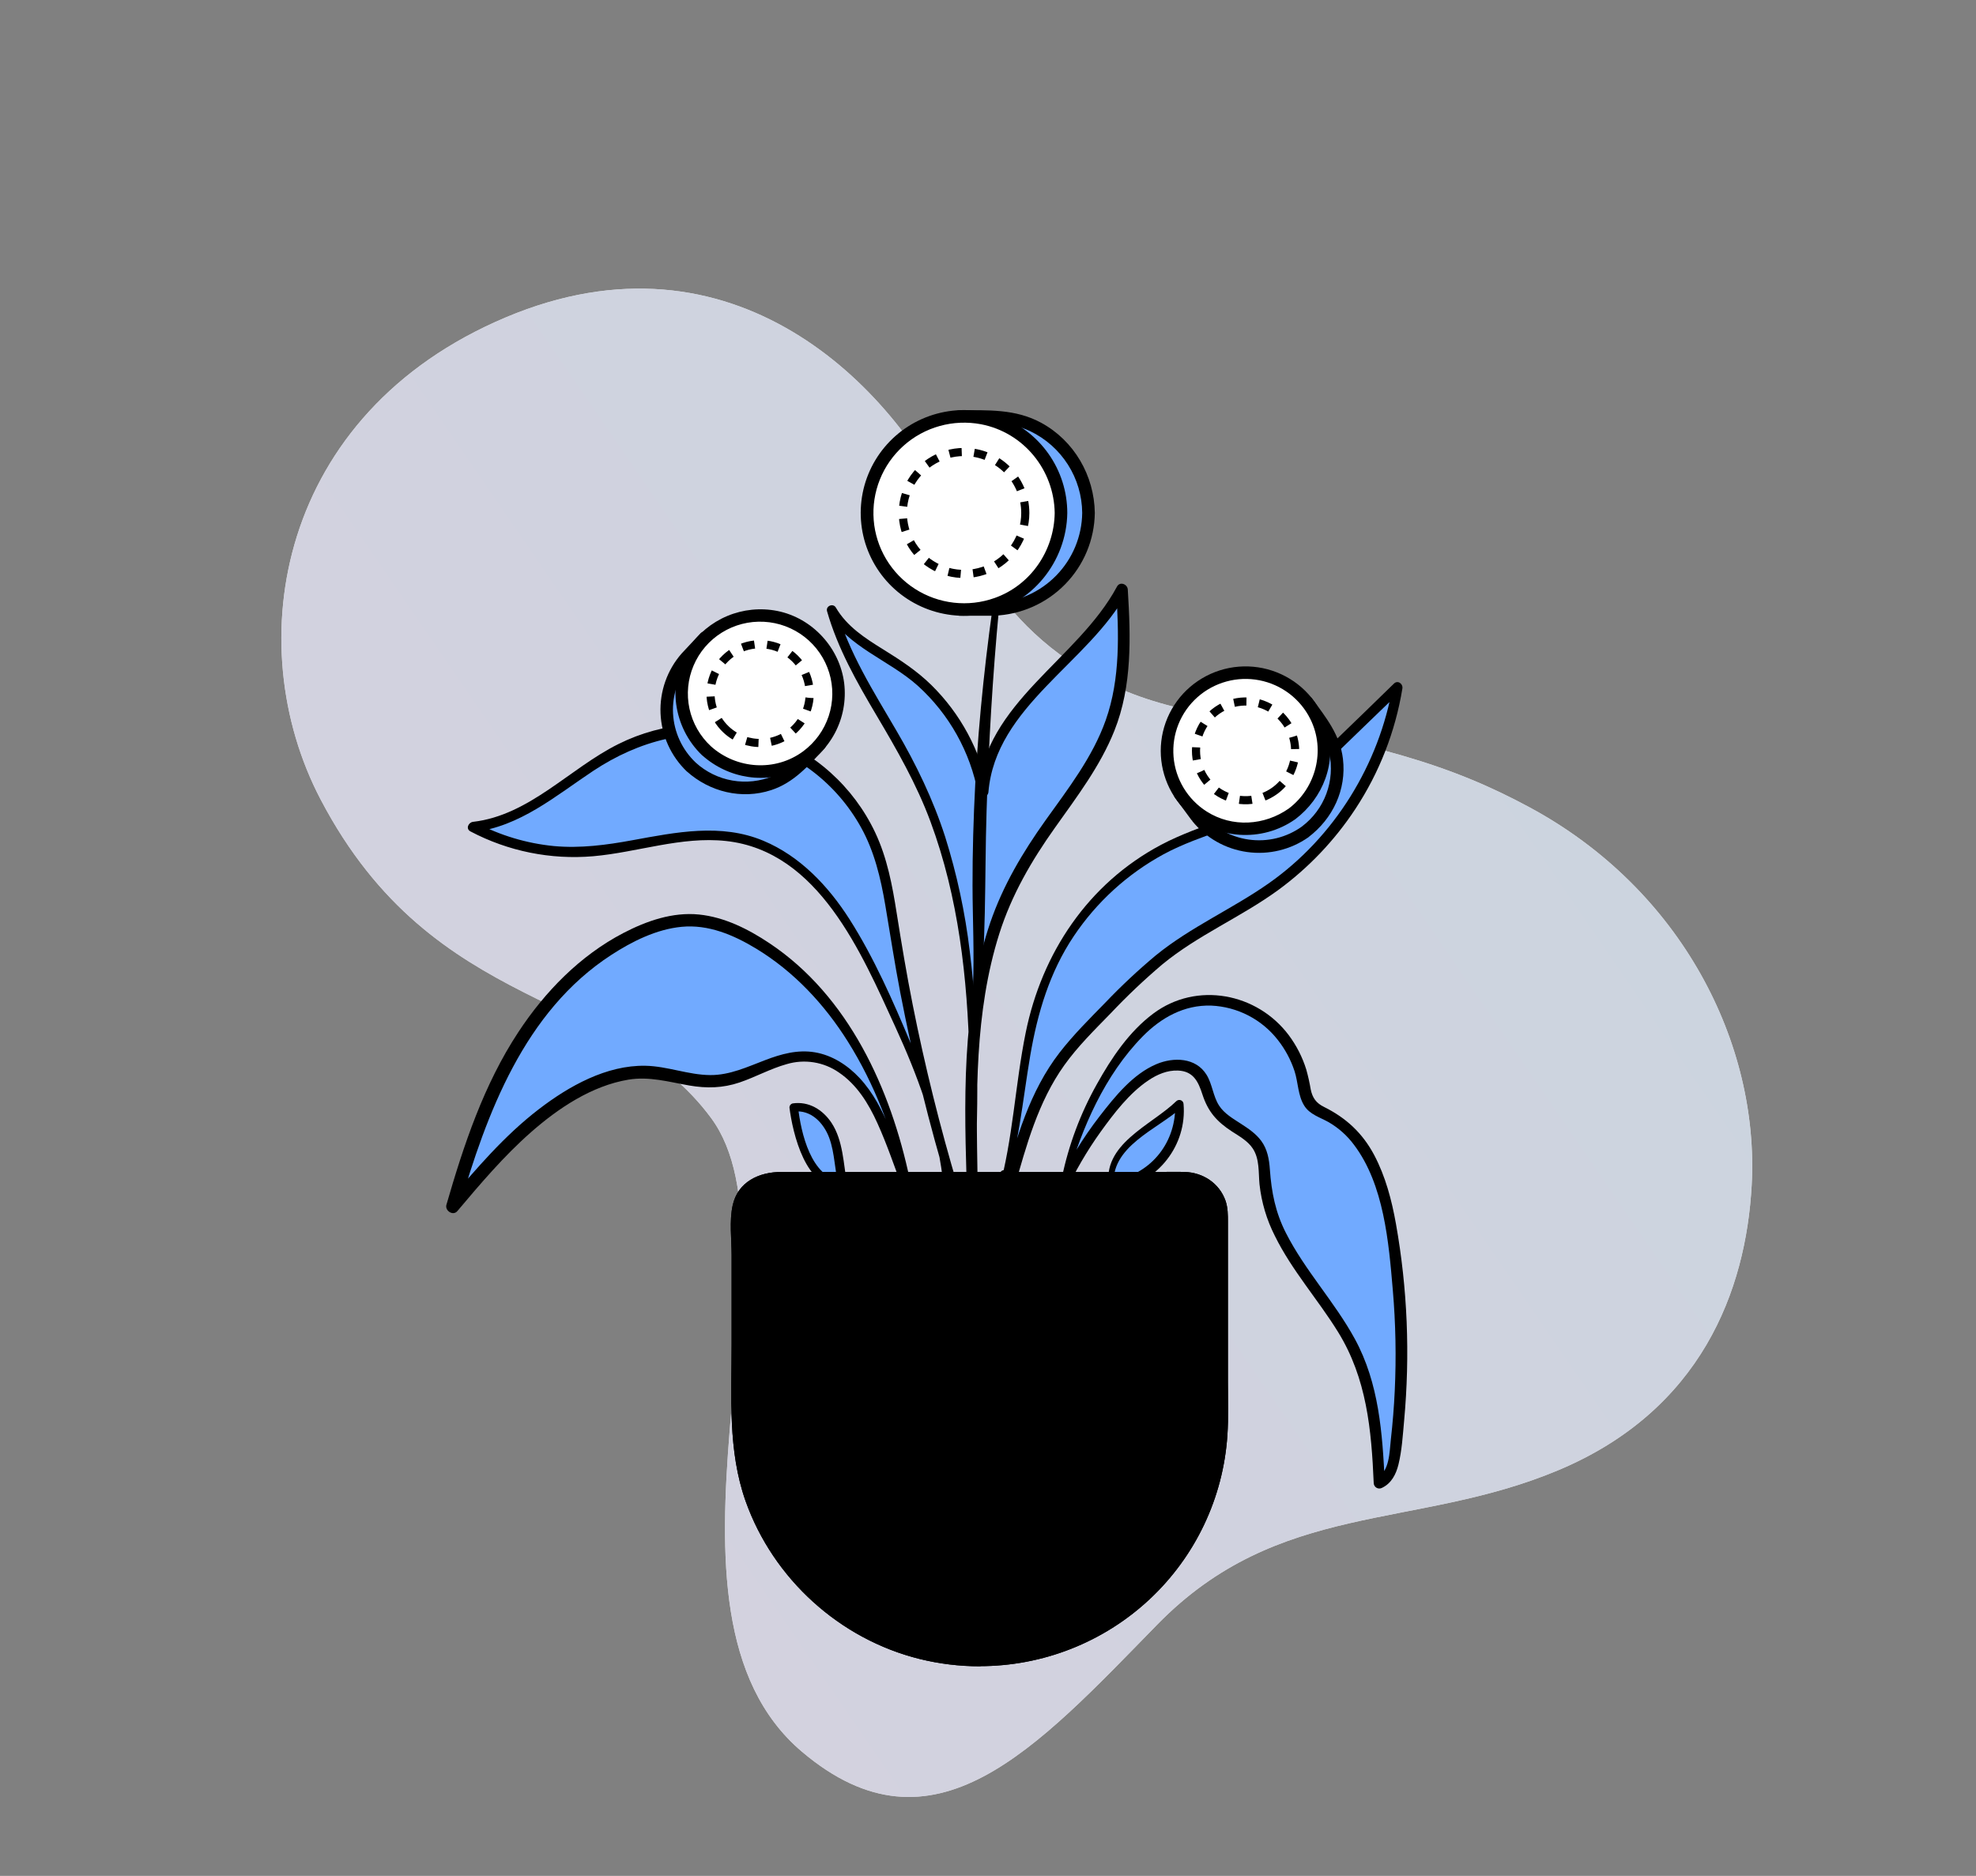 <svg viewBox="0 0 218 207" fill="none" xmlns="http://www.w3.org/2000/svg">
    <rect x="0" y="0" width="218" height="207" fill="#808080" stroke="none"/>
    <g opacity="0.75">
        <path
            d="M168.781 89.106C185.526 98.151 194.106 115.166 193.254 130.78C192.621 142.387 187.712 155.625 171.879 162.251C156.046 168.876 141.103 165.528 127.683 179.258C114.266 192.988 102.999 205.581 88.486 193.308C70.079 177.742 88.937 137.629 78.474 123.399C68.011 109.169 47.955 112.198 35.385 88.244C26.318 70.962 30.673 45.62 55.792 35.025C80.91 24.429 98.565 42.574 105.09 56.695C108.307 63.658 114.605 75.52 132.652 78.648C151.955 81.996 160.105 84.421 168.781 89.106Z"
            fill="white" />
        <path
            d="M168.781 89.106C185.526 98.151 194.106 115.166 193.254 130.78C192.621 142.387 187.712 155.625 171.879 162.251C156.046 168.876 141.103 165.528 127.683 179.258C114.266 192.988 102.999 205.581 88.486 193.308C70.079 177.742 88.937 137.629 78.474 123.399C68.011 109.169 47.955 112.198 35.385 88.244C26.318 70.962 30.673 45.62 55.792 35.025C80.91 24.429 98.565 42.574 105.09 56.695C108.307 63.658 114.605 75.52 132.652 78.648C151.955 81.996 160.105 84.421 168.781 89.106Z"
            fill="url(#paint0_linear_400_4183)" />
    </g>
    <path
        d="M100.063 130.243C97.717 119.625 92.39 108.96 82.885 103.617C80.874 102.489 78.66 101.608 76.353 101.553C74.284 101.501 72.251 102.116 70.367 102.966C64.637 105.557 60.109 110.329 56.897 115.717C53.685 121.105 51.679 127.114 49.944 133.138C54.347 127.917 58.964 122.531 65.199 119.722C67.134 118.843 69.251 118.233 71.384 118.312C73.992 118.409 76.527 119.524 79.124 119.304C82.581 119.013 85.626 116.398 89.091 116.576C91.545 116.702 93.74 118.261 95.219 120.216C96.698 122.171 97.571 124.499 98.425 126.793L100.037 131.125"
        fill="#71AAFF" />
    <path
        d="M100.167 130.215C98.017 120.351 93.354 110.213 84.662 104.45C82.402 102.951 79.854 101.651 77.119 101.373C74.284 101.084 71.495 102.071 69.018 103.362C64.305 105.821 60.489 109.74 57.597 114.143C53.818 119.904 51.61 126.506 49.715 133.074C49.651 133.288 49.958 133.502 50.115 133.307C52.669 130.279 55.245 127.245 58.227 124.621C61.31 121.908 65.075 119.387 69.205 118.696C71.594 118.293 73.828 118.931 76.163 119.338C77.932 119.684 79.761 119.577 81.477 119.025C83.245 118.445 84.894 117.537 86.695 117.055C87.71 116.766 88.776 116.705 89.817 116.876C90.859 117.048 91.849 117.447 92.715 118.047C96.912 120.901 98.226 126.688 99.894 131.166C99.961 131.341 100.247 131.266 100.18 131.087C98.705 127.116 97.557 122.375 94.59 119.201C93.322 117.852 91.666 116.777 89.811 116.477C87.955 116.177 86.214 116.721 84.532 117.381C82.531 118.165 80.557 119.12 78.356 119.107C75.93 119.09 73.626 118.126 71.203 118.081C66.999 118.004 62.931 120.315 59.704 122.792C55.933 125.698 52.824 129.348 49.782 132.965L50.182 133.198C53.241 122.613 57.492 111.256 67.199 104.971C69.584 103.424 72.331 102.077 75.199 101.816C78.224 101.54 81.093 102.754 83.623 104.296C87.85 106.866 91.253 110.577 93.842 114.757C96.787 119.516 98.725 124.823 99.965 130.266C99.995 130.401 100.2 130.343 100.18 130.211L100.167 130.215Z"
        fill="#71AAFF" />
    <path
        d="M117.443 130.023C118.563 125.31 120.56 120.847 123.33 116.866C125.113 114.309 127.346 111.872 130.298 110.852C133.188 109.854 136.533 110.392 139.053 112.101C141.573 113.81 143.297 116.611 143.841 119.596C143.99 120.416 144.08 121.309 144.626 121.93C145.077 122.449 145.755 122.691 146.372 123.001C150.827 125.158 152.562 130.526 153.404 135.388C154.839 143.685 154.993 152.152 153.86 160.495C153.69 161.739 153.333 163.189 152.164 163.656C151.949 159.032 151.734 154.295 149.911 150.036C146.995 143.196 140.16 137.932 139.558 130.522C139.453 129.214 139.539 127.824 138.913 126.667C137.838 124.725 135.138 124.192 133.968 122.309C133.16 121.012 133.175 119.213 132.012 118.217C131.383 117.727 130.597 117.482 129.8 117.527C127.462 117.577 125.5 119.241 123.928 120.967C121.109 124.031 118.788 127.515 117.048 131.293"
        fill="#71AAFF" />
    <path
        d="M117.546 130.043C119.003 124.332 121.631 118.4 125.789 114.11C127.885 111.95 130.542 110.47 133.63 110.553C135.113 110.612 136.566 110.991 137.887 111.664C139.209 112.337 140.368 113.288 141.284 114.451C142.144 115.535 142.804 116.762 143.232 118.077C143.619 119.254 143.565 120.745 144.255 121.796C144.84 122.685 145.915 122.957 146.796 123.46C147.951 124.134 148.955 125.037 149.744 126.114C153.085 130.583 153.627 136.993 154.087 142.346C154.409 146.049 154.48 149.77 154.302 153.482C154.216 155.271 154.073 157.056 153.872 158.836C153.698 160.367 153.698 162.691 152.075 163.462L152.382 163.638C152.135 158.241 151.778 152.776 149.131 147.936C146.895 143.843 143.632 140.398 141.516 136.235C140.333 133.907 139.882 131.641 139.697 129.06C139.536 126.79 138.564 125.561 136.704 124.349C135.769 123.741 134.756 123.158 134.146 122.193C133.484 121.143 133.415 119.837 132.761 118.783C131.701 117.07 129.48 117.07 127.79 117.749C125.21 118.8 123.258 121.28 121.603 123.418C119.744 125.824 118.162 128.429 116.883 131.185C116.782 131.399 117.098 131.594 117.21 131.375C118.295 129.034 119.6 126.8 121.106 124.702C122.611 122.608 124.361 120.325 126.535 118.865C127.547 118.184 128.723 117.68 129.975 117.717C131.858 117.768 132.555 119.049 133.071 120.636C133.658 122.441 134.554 123.45 136.143 124.478C137.029 125.052 138.018 125.615 138.601 126.523C139.392 127.752 139.246 129.266 139.387 130.658C139.595 132.577 140.151 134.443 141.028 136.164C142.901 139.972 145.773 143.169 147.992 146.767C151.187 151.949 151.718 157.688 151.98 163.635C151.983 163.67 151.995 163.703 152.013 163.732C152.032 163.761 152.058 163.785 152.088 163.802C152.118 163.819 152.152 163.829 152.187 163.83C152.222 163.831 152.256 163.824 152.287 163.809C153.233 163.355 153.666 162.462 153.906 161.481C154.276 159.961 154.367 158.333 154.506 156.77C154.837 153.132 154.924 149.477 154.769 145.829C154.612 142.258 154.219 138.702 153.59 135.183C153.13 132.6 152.462 130.003 151.225 127.671C149.989 125.338 148.235 123.711 145.85 122.531C144.01 121.617 144.223 119.833 143.7 118.134C143.288 116.815 142.654 115.574 141.826 114.466C138.429 109.969 132.043 108.778 127.438 112.175C124.808 114.102 122.893 116.974 121.308 119.781C119.501 122.982 118.166 126.425 117.346 130.005C117.316 130.135 117.516 130.191 117.548 130.061L117.546 130.043Z"
        fill="#71AAFF" />
    <path
        d="M122.621 130.967C122.234 128.926 123.546 126.926 125.132 125.579C126.719 124.231 128.626 123.281 130.11 121.822C130.281 123.911 129.661 125.988 128.372 127.644C127.083 129.3 125.217 130.415 123.144 130.77"
        fill="#71AAFF" />
    <path
        d="M122.709 130.944C122.09 126.387 127.519 124.477 130.219 121.93L129.957 121.823C130.089 123.868 129.464 125.89 128.199 127.506C126.935 129.123 125.119 130.221 123.096 130.593C122.864 130.636 122.963 130.991 123.195 130.946C125.292 130.555 127.172 129.409 128.476 127.727C129.779 126.045 130.416 123.943 130.264 121.823C130.264 121.793 130.255 121.764 130.238 121.739C130.221 121.714 130.197 121.694 130.169 121.683C130.141 121.671 130.111 121.668 130.081 121.674C130.051 121.679 130.024 121.693 130.002 121.714C127.276 124.327 121.8 126.321 122.537 130.991C122.555 131.103 122.724 131.053 122.709 130.944Z"
        fill="#71AAFF" />
    <path
        d="M92.902 130.616C91.182 130.738 89.845 129.116 89.099 127.555C88.294 125.868 87.78 124.058 87.579 122.201C89.456 121.84 91.2 123.459 91.879 125.234C92.558 127.009 92.55 128.975 93.005 130.823"
        fill="#71AAFF" />
    <path
        d="M92.903 130.522C91.097 130.473 89.955 128.974 89.229 127.475C88.802 126.588 88.461 125.662 88.212 124.71C88.027 124.021 87.407 122.402 88.427 122.32C90.127 122.185 91.499 124.485 91.907 125.798C92.417 127.441 92.447 129.182 92.858 130.848C92.907 131.043 93.202 130.959 93.159 130.764C92.514 127.723 92.275 121.365 87.534 122.033C87.501 122.042 87.472 122.062 87.452 122.089C87.431 122.116 87.42 122.149 87.42 122.183C87.756 124.967 89.08 130.886 92.899 130.702C92.921 130.699 92.941 130.687 92.956 130.67C92.971 130.653 92.979 130.631 92.979 130.609C92.979 130.586 92.971 130.565 92.956 130.548C92.941 130.53 92.921 130.519 92.899 130.516L92.903 130.522Z"
        fill="#71AAFF" />
    <path
        d="M104.276 129.881C103.452 122.475 100.363 115.532 97.125 108.81C95.45 105.339 93.706 101.859 91.257 98.878C88.809 95.897 85.571 93.421 81.797 92.549C76.115 91.235 70.293 93.689 64.466 93.993C60.199 94.206 55.953 93.26 52.183 91.256C58.478 90.614 63.084 85.191 68.79 82.459C71.341 81.238 74.12 80.56 76.949 80.469C79.778 80.377 82.595 80.874 85.221 81.928C87.846 82.982 90.222 84.569 92.198 86.588C94.173 88.608 95.704 91.015 96.693 93.657C97.746 96.473 98.159 99.48 98.628 102.45C100.154 112.135 102.341 121.705 105.172 131.095"
        fill="#71AAFF" />
    <path
        d="M104.374 129.879C103.795 124.789 102.204 119.915 100.213 115.212C98.252 110.584 96.152 105.839 93.432 101.598C91.142 98.033 88.09 94.778 84.11 93.112C79.496 91.184 74.583 92.214 69.855 93.082C66.957 93.613 64.05 94.007 61.105 93.724C58.021 93.427 55.026 92.529 52.29 91.084L52.195 91.435C57.261 90.848 61.165 87.441 65.257 84.73C70.369 81.346 76.286 79.774 82.368 81.218C87.842 82.517 92.587 86.205 95.303 91.101C96.808 93.795 97.504 96.765 98.014 99.778C98.558 102.99 99.044 106.22 99.656 109.428C101.067 116.751 102.853 123.997 105.008 131.139C105.022 131.18 105.052 131.214 105.09 131.234C105.129 131.254 105.173 131.259 105.216 131.248C105.258 131.236 105.294 131.209 105.317 131.172C105.34 131.135 105.347 131.091 105.339 131.049C103.357 124.436 101.688 117.74 100.334 110.961C99.667 107.603 99.104 104.228 98.571 100.847C98.098 97.849 97.541 94.833 96.234 92.067C95.071 89.589 93.422 87.369 91.383 85.537C89.345 83.705 86.958 82.298 84.365 81.4C81.772 80.501 79.024 80.13 76.284 80.307C73.544 80.484 70.868 81.205 68.413 82.43C62.947 85.143 58.523 90.325 52.191 91.06C52.021 91.081 51.911 91.317 52.094 91.411C56.191 93.569 60.826 94.504 65.444 94.103C70.328 93.675 75.151 91.897 80.098 92.437C90.491 93.57 95.26 104.881 99.018 113.148C101.439 118.484 103.49 124.029 104.189 129.873C104.202 129.995 104.404 129.997 104.382 129.873L104.374 129.879Z"
        fill="#71AAFF" />
    <path
        d="M110.444 131.456C112.822 124.015 112.422 115.86 115.189 108.542C117.883 101.533 123.259 95.876 130.136 92.81C133.299 91.423 136.724 90.611 139.71 88.879C142.17 87.452 144.238 85.452 146.281 83.478L154.193 75.817C153.441 80.295 151.8 84.578 149.367 88.417C146.933 92.255 143.755 95.572 140.02 98.173C136.795 100.391 133.2 102.043 129.996 104.295C126.679 106.628 123.841 109.564 121.024 112.48C119.569 113.99 118.107 115.504 116.888 117.209C113.998 121.258 112.627 126.163 111.322 130.957L110.87 129.617"
        fill="#71AAFF" />
    <path
        d="M110.533 131.48C112.122 126.58 112.515 121.43 113.369 116.378C114.162 111.667 115.504 107.129 118.181 103.124C120.719 99.32 124.144 96.183 128.163 93.982C132.42 91.665 137.363 90.877 141.351 88.035C143.525 86.487 145.408 84.579 147.32 82.73C149.652 80.473 151.986 78.215 154.322 75.957L154.01 75.777C152.525 84.557 147.509 92.667 140.188 97.815C136.178 100.636 131.64 102.587 127.821 105.7C125.863 107.337 124 109.084 122.242 110.932C120.507 112.71 118.722 114.47 117.207 116.44C113.958 120.655 112.477 125.863 111.124 130.915H111.516L111.047 129.576C110.969 129.362 110.617 129.448 110.692 129.675L111.122 131.02C111.139 131.057 111.167 131.089 111.201 131.111C111.236 131.133 111.277 131.145 111.318 131.145C111.359 131.145 111.399 131.133 111.434 131.111C111.469 131.089 111.496 131.057 111.513 131.02C112.821 126.272 114.16 121.383 117.067 117.325C118.572 115.209 120.453 113.367 122.261 111.508C124.059 109.606 125.961 107.806 127.961 106.116C131.915 102.859 136.673 100.876 140.796 97.877C148.027 92.586 152.896 84.691 154.367 75.875C154.377 75.836 154.374 75.794 154.359 75.757C154.343 75.719 154.315 75.688 154.28 75.668C154.245 75.647 154.203 75.639 154.163 75.644C154.122 75.649 154.085 75.667 154.055 75.695C151.98 77.711 149.902 79.725 147.82 81.737C145.978 83.523 144.165 85.377 142.164 86.975C138.032 90.258 132.85 91.102 128.275 93.526C124.569 95.502 121.344 98.265 118.828 101.619C116.054 105.306 114.399 109.542 113.479 114.04C112.294 119.822 112.066 125.767 110.355 131.442C110.352 131.463 110.357 131.484 110.37 131.502C110.382 131.52 110.4 131.533 110.42 131.538C110.441 131.544 110.463 131.542 110.483 131.533C110.502 131.524 110.518 131.508 110.527 131.489L110.533 131.48Z"
        fill="#71AAFF" />
    <path
        d="M107.236 131.923C107.677 116.05 107.963 99.434 100.847 85.225C97.837 79.229 93.556 73.772 91.761 67.305C93.423 70.303 96.865 71.757 99.681 73.73C104.282 76.98 107.433 81.885 108.47 87.407C108.771 82.827 111.717 78.859 114.892 75.526C118.068 72.194 121.65 69.117 123.787 65.048C124.077 69.776 124.26 74.633 122.794 79.141C120.738 85.469 115.699 90.346 112.474 96.162C106.854 106.259 106.978 118.434 107.247 129.966"
        fill="#71AAFF" />
    <path
        d="M107.337 131.923C107.614 122.939 107.835 113.904 106.692 104.97C106.174 100.709 105.259 96.505 103.959 92.414C102.63 88.326 100.775 84.503 98.608 80.794C96.064 76.44 93.325 72.147 91.942 67.26L91.62 67.394C93.82 71.181 98.38 72.59 101.525 75.41C105.041 78.582 107.419 82.813 108.298 87.456C108.341 87.683 108.661 87.61 108.678 87.405C109.461 77.768 119.742 73.022 123.984 65.152L123.586 65.045C123.876 69.9 124.074 74.918 122.427 79.578C120.97 83.702 118.259 87.216 115.743 90.743C113.228 94.271 111.069 97.856 109.671 101.937C108.263 106.064 107.556 110.394 107.212 114.729C106.808 119.798 106.904 124.886 107.033 129.963C107.048 130.005 107.075 130.042 107.112 130.068C107.148 130.094 107.192 130.108 107.237 130.108C107.281 130.108 107.325 130.094 107.361 130.068C107.398 130.042 107.425 130.005 107.44 129.963C107.248 120.937 107.063 111.628 109.815 102.918C111.181 98.597 113.389 94.78 116.003 91.11C118.409 87.728 120.974 84.387 122.522 80.507C124.485 75.582 124.309 70.228 123.993 65.045C123.991 65 123.974 64.956 123.946 64.92C123.917 64.885 123.878 64.859 123.834 64.847C123.79 64.835 123.743 64.838 123.701 64.854C123.658 64.87 123.622 64.9 123.597 64.938C119.318 72.896 109.044 77.637 108.27 87.405L108.65 87.356C107.81 82.986 105.662 78.972 102.49 75.841C100.932 74.307 99.145 73.134 97.294 71.986C95.223 70.701 93.155 69.362 91.906 67.215C91.883 67.179 91.849 67.153 91.809 67.14C91.769 67.128 91.725 67.129 91.686 67.146C91.648 67.162 91.616 67.191 91.597 67.228C91.577 67.266 91.572 67.309 91.581 67.349C92.747 71.418 94.841 75.115 96.989 78.747C99.25 82.569 101.428 86.39 102.968 90.57C106.057 98.948 107.02 107.927 107.238 116.799C107.36 121.838 107.253 126.882 107.128 131.921C107.128 131.947 107.139 131.973 107.158 131.992C107.177 132.011 107.202 132.021 107.229 132.021C107.256 132.021 107.282 132.011 107.3 131.992C107.319 131.973 107.33 131.947 107.33 131.921L107.337 131.923Z"
        fill="#71AAFF" />
    <path
        d="M100.374 130.154C98.278 120.192 93.642 109.913 84.879 104.075C82.555 102.524 79.934 101.203 77.12 100.916C74.202 100.621 71.332 101.625 68.78 102.953C63.994 105.446 60.117 109.431 57.181 113.898C53.375 119.68 51.161 126.338 49.251 132.945C49.064 133.6 49.98 134.206 50.455 133.643C53.007 130.615 55.581 127.576 58.563 124.953C61.586 122.293 65.278 119.813 69.328 119.138C71.629 118.755 73.791 119.389 76.04 119.781C77.952 120.113 79.747 120.074 81.594 119.447C83.359 118.849 84.999 117.924 86.799 117.423C87.764 117.136 88.782 117.069 89.777 117.228C90.772 117.387 91.717 117.768 92.544 118.342C94.548 119.695 95.827 121.79 96.803 123.95C97.878 126.321 98.704 128.807 99.615 131.232C99.811 131.761 100.669 131.534 100.475 130.998C98.97 126.968 97.835 122.179 94.829 118.952C93.526 117.554 91.819 116.444 89.906 116.121C87.992 115.798 86.18 116.309 84.425 116.978C82.456 117.727 80.51 118.648 78.356 118.633C75.933 118.616 73.626 117.65 71.203 117.605C66.903 117.524 62.768 119.852 59.466 122.383C55.656 125.306 52.524 128.974 49.443 132.624L50.647 133.322C53.672 122.871 57.858 111.592 67.44 105.375C69.749 103.876 72.42 102.539 75.2 102.272C78.147 101.987 80.936 103.173 83.404 104.668C87.579 107.197 90.959 110.823 93.537 114.932C96.498 119.644 98.482 124.921 99.757 130.321C99.854 130.724 100.462 130.553 100.378 130.15L100.374 130.154Z"
        fill="black" />
    <path
        d="M117.75 130.107C119.337 124.473 121.889 118.624 126.051 114.38C128.087 112.302 130.646 110.868 133.63 110.966C135.058 111.03 136.455 111.403 137.725 112.059C138.994 112.715 140.105 113.637 140.981 114.763C141.788 115.79 142.409 116.95 142.817 118.19C143.221 119.423 143.185 120.894 143.892 122.012C144.5 122.987 145.64 123.297 146.586 123.832C147.679 124.467 148.63 125.317 149.381 126.332C152.687 130.717 153.21 137.08 153.659 142.346C153.978 146.049 154.049 149.769 153.874 153.482C153.79 155.271 153.646 157.055 153.444 158.836C153.29 160.211 153.317 162.406 151.858 163.119L152.776 163.646C152.518 158.178 152.144 152.645 149.467 147.74C147.233 143.648 143.971 140.2 141.858 136.035C140.712 133.778 140.278 131.57 140.099 129.068C140.02 127.938 139.831 126.824 139.145 125.893C138.556 125.092 137.726 124.535 136.902 124.002C136.027 123.432 135.07 122.892 134.49 121.993C133.821 120.954 133.757 119.637 133.103 118.586C131.923 116.684 129.465 116.628 127.582 117.425C124.974 118.53 123.011 120.993 121.323 123.162C119.443 125.593 117.843 128.228 116.555 131.015C116.249 131.67 117.223 132.242 117.531 131.585C118.613 129.242 119.915 127.005 121.418 124.905C122.888 122.867 124.591 120.622 126.713 119.205C127.672 118.562 128.782 118.085 129.956 118.134C131.65 118.198 132.196 119.346 132.654 120.764C133.273 122.674 134.236 123.762 135.913 124.856C136.734 125.387 137.676 125.91 138.222 126.751C138.973 127.91 138.829 129.364 138.953 130.677C139.168 132.668 139.744 134.604 140.654 136.39C142.529 140.196 145.403 143.391 147.622 146.987C150.785 152.111 151.303 157.774 151.554 163.654C151.557 163.76 151.587 163.863 151.642 163.954C151.696 164.045 151.773 164.121 151.865 164.174C151.958 164.226 152.062 164.255 152.168 164.255C152.275 164.256 152.379 164.23 152.472 164.179C153.511 163.682 154.018 162.68 154.283 161.609C154.665 160.054 154.76 158.397 154.906 156.797C155.241 153.16 155.335 149.505 155.186 145.856C155.037 142.237 154.644 138.631 154.01 135.065C153.545 132.444 152.855 129.814 151.602 127.447C150.312 125.025 148.514 123.361 146.074 122.149C145.201 121.721 144.795 121.141 144.606 120.222C144.48 119.48 144.316 118.745 144.113 118.02C143.692 116.665 143.043 115.39 142.196 114.249C138.7 109.566 132.009 108.279 127.24 111.842C124.566 113.836 122.624 116.74 121.022 119.616C119.208 122.843 117.903 126.328 117.152 129.951C117.135 130.029 117.149 130.112 117.191 130.181C117.233 130.249 117.299 130.3 117.377 130.321C117.455 130.342 117.538 130.333 117.61 130.295C117.681 130.258 117.735 130.194 117.761 130.118L117.75 130.107Z"
        fill="black" />
    <path
        d="M122.89 130.967C122.38 126.497 127.744 124.63 130.438 122.148L129.649 121.822C129.798 125.953 127.102 129.47 122.999 130.236C122.301 130.367 122.595 131.438 123.294 131.307C127.762 130.429 130.963 126.382 130.574 121.829C130.571 121.739 130.542 121.652 130.491 121.578C130.44 121.504 130.368 121.447 130.285 121.412C130.201 121.378 130.11 121.368 130.021 121.385C129.933 121.401 129.851 121.442 129.785 121.503C127.005 124.208 121.499 126.232 122.359 131.037C122.412 131.326 122.918 131.264 122.883 130.967H122.89Z"
        fill="black" />
    <path
        d="M92.906 130.339C89.466 130.002 88.356 124.944 88.049 122.201L87.582 122.666C89.453 122.417 90.871 123.914 91.478 125.544C92.123 127.281 92.065 129.184 92.553 130.947C92.718 131.534 93.561 131.281 93.456 130.698C93.054 128.461 93.026 125.854 91.736 123.903C90.766 122.445 89.227 121.494 87.436 121.762C87.338 121.789 87.251 121.847 87.189 121.928C87.127 122.009 87.094 122.108 87.094 122.209C87.444 124.993 88.898 131.397 92.884 130.913C92.954 130.907 93.018 130.875 93.066 130.823C93.113 130.772 93.139 130.705 93.139 130.635C93.139 130.566 93.113 130.499 93.066 130.447C93.018 130.396 92.954 130.364 92.884 130.358L92.906 130.339Z"
        fill="black" />
    <path
        d="M104.567 129.879C104.015 124.767 102.46 119.867 100.482 115.141C98.53 110.483 96.44 105.703 93.721 101.435C91.399 97.795 88.275 94.469 84.211 92.773C79.531 90.82 74.56 91.841 69.763 92.719C66.895 93.246 64.029 93.629 61.111 93.362C58.093 93.066 55.162 92.185 52.484 90.768L52.198 91.82C57.358 91.225 61.286 87.824 65.45 85.063C70.483 81.729 76.288 80.161 82.283 81.585C84.958 82.245 87.468 83.448 89.655 85.119C91.841 86.79 93.657 88.894 94.989 91.297C96.468 93.959 97.163 96.902 97.668 99.88C98.214 103.093 98.702 106.322 99.321 109.528C100.734 116.849 102.523 124.092 104.681 131.23C104.873 131.873 105.87 131.594 105.679 130.956C103.701 124.34 102.038 117.643 100.691 110.864C100.022 107.504 99.461 104.131 98.924 100.748C98.448 97.711 97.879 94.674 96.559 91.876C95.37 89.356 93.686 87.098 91.608 85.237C89.529 83.375 87.097 81.947 84.455 81.037C81.813 80.127 79.015 79.753 76.226 79.937C73.437 80.122 70.713 80.86 68.215 82.11C62.84 84.783 58.422 89.967 52.187 90.689C51.677 90.749 51.35 91.456 51.899 91.743C56.055 93.936 60.758 94.887 65.444 94.484C70.324 94.056 75.157 92.267 80.098 92.803C90.324 93.914 95.054 105.202 98.767 113.295C101.188 118.58 103.262 124.084 103.985 129.879C104.03 130.241 104.608 130.252 104.567 129.879Z"
        fill="black" />
    <path
        d="M110.701 131.528C112.387 126.665 112.804 121.506 113.664 116.46C114.464 111.781 115.799 107.273 118.469 103.294C120.983 99.543 124.369 96.451 128.34 94.283C132.599 91.968 137.54 91.184 141.532 88.344C143.732 86.779 145.643 84.856 147.576 82.99C149.913 80.733 152.242 78.47 154.585 76.221L153.652 75.681C152.158 84.346 147.217 92.385 139.982 97.467C135.94 100.307 131.382 102.277 127.529 105.41C125.568 107.047 123.702 108.794 121.939 110.642C120.204 112.419 118.426 114.18 116.902 116.146C113.604 120.405 112.075 125.684 110.729 130.811H111.899L111.398 129.483C111.151 128.83 110.125 129.083 110.323 129.774L110.723 131.13C110.761 131.255 110.838 131.365 110.943 131.443C111.049 131.521 111.176 131.563 111.308 131.563C111.439 131.563 111.567 131.521 111.672 131.443C111.777 131.365 111.855 131.255 111.892 131.13C113.223 126.419 114.528 121.587 117.42 117.54C118.908 115.454 120.766 113.64 122.546 111.805C124.343 109.903 126.245 108.102 128.243 106.41C132.167 103.177 136.899 101.211 140.993 98.232C144.346 95.781 147.233 92.752 149.515 89.289C152.169 85.265 153.941 80.729 154.716 75.977C154.8 75.454 154.211 75.018 153.783 75.435C151.713 77.458 149.635 79.475 147.548 81.485C145.708 83.271 143.908 85.126 141.896 86.725C137.796 89.983 132.625 90.818 128.084 93.229C120.043 97.499 114.943 105.166 113.159 113.951C111.983 119.733 111.766 125.68 110.168 131.389C110.157 131.455 110.17 131.522 110.206 131.579C110.241 131.635 110.297 131.676 110.362 131.694C110.426 131.711 110.495 131.704 110.555 131.674C110.614 131.644 110.66 131.593 110.684 131.53L110.701 131.528Z"
        fill="black" />
    <path
        d="M107.541 131.924C107.876 122.93 108.117 113.912 106.988 104.971C106.477 100.685 105.568 96.455 104.273 92.336C102.942 88.218 101.084 84.361 98.898 80.628C96.372 76.3 93.648 72.032 92.265 67.173L91.296 67.58C93.519 71.411 98.075 72.82 101.252 75.67C104.716 78.804 107.053 82.983 107.904 87.567C108.031 88.25 108.994 88.023 109.046 87.412C109.837 77.925 120.136 73.139 124.332 65.374L123.141 65.053C123.425 69.871 123.625 74.846 121.989 79.469C120.542 83.553 117.835 87.038 115.341 90.528C112.828 94.053 110.654 97.707 109.244 101.821C107.827 105.984 107.12 110.359 106.773 114.73C106.371 119.801 106.479 124.887 106.629 129.965C106.653 130.744 107.861 130.748 107.846 129.965C107.696 120.97 107.502 111.708 110.246 103.037C111.602 98.754 113.797 94.981 116.388 91.334C118.816 87.907 121.383 84.545 122.946 80.626C124.919 75.677 124.745 70.267 124.421 65.048C124.384 64.453 123.548 64.136 123.232 64.727C118.91 72.79 108.648 77.499 107.885 87.408L109.027 87.256C108.158 82.827 105.97 78.761 102.749 75.589C101.168 74.038 99.352 72.846 97.475 71.683C95.458 70.436 93.433 69.135 92.214 67.042C91.913 66.526 91.076 66.867 91.244 67.449C92.418 71.554 94.527 75.272 96.692 78.928C98.939 82.722 101.117 86.515 102.654 90.663C105.752 99.015 106.739 107.958 106.954 116.805C107.087 121.844 107.01 126.887 106.917 131.926C106.917 132.314 107.509 132.314 107.524 131.926L107.541 131.924Z"
        fill="black" />
    <path
        d="M108.088 183.18C101.011 183.18 94.223 180.38 89.218 175.395C84.213 170.41 81.401 163.649 81.4 156.599V134.058C81.4 132.986 81.828 131.958 82.589 131.2C83.35 130.442 84.382 130.017 85.458 130.017H130.717C131.25 130.016 131.778 130.121 132.27 130.324C132.762 130.527 133.21 130.824 133.587 131.2C133.963 131.575 134.262 132.02 134.466 132.511C134.67 133.001 134.775 133.527 134.774 134.058V156.599C134.774 163.649 131.962 170.409 126.958 175.394C121.953 180.379 115.166 183.179 108.088 183.18Z"
        fill="black" />
    <path
        d="M108.089 182.488C101.299 182.491 94.778 179.846 89.921 175.119C85.064 170.393 82.257 163.961 82.102 157.199C82.067 155.576 82.102 153.95 82.102 152.327V135.146C82.067 134.56 82.089 133.973 82.166 133.392C82.495 131.758 83.936 130.758 85.55 130.708C86.69 130.674 87.838 130.708 88.978 130.708H129.496C129.875 130.708 130.255 130.696 130.634 130.708C132.248 130.758 133.689 131.756 134.016 133.392C134.328 134.951 134.08 136.756 134.08 138.317V147.864C134.08 153.177 134.545 158.786 133.02 163.926C131.743 168.152 129.412 171.987 126.244 175.073C123.076 178.16 119.175 180.396 114.904 181.574C112.681 182.167 110.39 182.469 108.089 182.473C107.195 182.473 107.192 183.861 108.089 183.857C115.041 183.859 121.733 181.227 126.807 176.494C131.881 171.761 134.957 165.282 135.411 158.373C135.542 156.417 135.469 154.437 135.469 152.479V134.867C135.469 134.06 135.469 133.27 135.203 132.492C134.521 130.565 132.726 129.387 130.718 129.323C129.707 129.291 128.688 129.323 127.678 129.323H86.202C83.751 129.323 81.397 130.394 80.827 133.023C80.451 134.752 80.713 136.756 80.713 138.501V148.293C80.713 154.117 80.283 160.084 82.265 165.669C85.31 174.216 92.62 180.874 101.469 183.067C103.637 183.602 105.862 183.872 108.095 183.872C108.983 183.872 108.983 182.488 108.089 182.488Z"
        fill="black" />
    <path
        d="M108.089 182.488C101.299 182.491 94.778 179.846 89.921 175.119C85.064 170.393 82.257 163.961 82.102 157.199C82.067 155.576 82.102 153.95 82.102 152.327V135.146C82.067 134.56 82.089 133.973 82.166 133.392C82.495 131.758 83.936 130.758 85.55 130.708C86.69 130.674 87.838 130.708 88.978 130.708H129.496C129.875 130.708 130.255 130.696 130.634 130.708C132.248 130.758 133.689 131.756 134.016 133.392C134.328 134.951 134.08 136.756 134.08 138.317V147.864C134.08 153.177 134.545 158.786 133.02 163.926C131.743 168.152 129.412 171.987 126.244 175.073C123.076 178.16 119.175 180.396 114.904 181.574C112.681 182.167 110.39 182.469 108.089 182.473C107.195 182.473 107.192 183.861 108.089 183.857C115.041 183.859 121.733 181.227 126.807 176.494C131.881 171.761 134.957 165.282 135.411 158.373C135.542 156.417 135.469 154.437 135.469 152.479V134.867C135.469 134.06 135.469 133.27 135.203 132.492C134.521 130.565 132.726 129.387 130.718 129.323C129.707 129.291 128.688 129.323 127.678 129.323H86.202C83.751 129.323 81.397 130.394 80.827 133.023C80.451 134.752 80.713 136.756 80.713 138.501V148.293C80.713 154.117 80.283 160.084 82.265 165.669C85.31 174.216 92.62 180.874 101.469 183.067C103.637 183.602 105.862 183.872 108.095 183.872C108.983 183.872 108.983 182.488 108.089 182.488Z"
        fill="black" />
    <path
        d="M120.089 56.604C120.089 53.779 118.961 51.069 116.956 49.071C114.95 47.073 112.23 45.951 109.393 45.95C109.225 45.95 109.06 45.95 108.894 45.963H105.858V46.548C103.765 47.278 101.951 48.638 100.668 50.44C99.384 52.242 98.695 54.396 98.695 56.605C98.695 58.815 99.384 60.969 100.668 62.771C101.951 64.573 103.765 65.933 105.858 66.663V67.26H109.651C112.443 67.193 115.098 66.041 117.049 64.05C118.999 62.059 120.091 59.386 120.089 56.604Z"
        fill="#71AAFF" />
    <path
        d="M120.436 56.603C120.421 54.631 119.88 52.699 118.868 51.004C117.857 49.308 116.412 47.91 114.681 46.954C111.899 45.444 108.912 45.622 105.866 45.622C105.774 45.623 105.686 45.66 105.621 45.724C105.556 45.789 105.519 45.877 105.517 45.969V46.553L105.773 46.219C101.398 47.815 98.349 51.926 98.356 56.61C98.362 61.293 101.389 65.405 105.773 67.003L105.511 66.656V67.253C105.513 67.344 105.55 67.432 105.615 67.496C105.68 67.56 105.768 67.597 105.859 67.598H109.652C109.744 67.597 109.831 67.56 109.896 67.496C109.961 67.432 109.999 67.344 110 67.253L109.652 67.6C112.524 67.499 115.247 66.3 117.255 64.252C119.264 62.204 120.403 59.464 120.436 56.601C120.436 56.156 119.748 56.156 119.742 56.601C119.711 59.281 118.646 61.846 116.767 63.765C114.889 65.684 112.341 66.809 109.652 66.906C109.56 66.909 109.473 66.946 109.409 67.01C109.344 67.075 109.307 67.162 109.306 67.253L109.652 66.906H105.859L106.205 67.253V66.656C106.204 66.581 106.178 66.508 106.133 66.448C106.087 66.388 106.024 66.344 105.952 66.322C103.932 65.612 102.183 64.295 100.946 62.554C99.709 60.812 99.045 58.731 99.045 56.598C99.045 54.465 99.709 52.384 100.946 50.642C102.183 48.901 103.932 47.584 105.952 46.874C106.024 46.852 106.087 46.808 106.132 46.748C106.178 46.688 106.204 46.615 106.205 46.54V45.956L105.859 46.311C108.568 46.311 111.312 46.097 113.832 47.292C115.591 48.141 117.076 49.463 118.121 51.109C119.165 52.755 119.727 54.659 119.742 56.606C119.748 57.049 120.443 57.051 120.436 56.603Z"
        fill="#71AAFF" />
    <path
        d="M120.784 56.603C120.726 52.489 118.514 48.63 114.857 46.647C112.015 45.107 108.977 45.27 105.859 45.27C105.676 45.272 105.5 45.345 105.371 45.475C105.241 45.604 105.167 45.779 105.165 45.961V46.546L105.674 45.882C101.159 47.529 97.994 51.761 98.001 56.607C98.007 61.453 101.144 65.683 105.674 67.334L105.158 66.655V67.252C105.161 67.435 105.235 67.609 105.365 67.738C105.494 67.868 105.669 67.941 105.853 67.944H109.652C109.835 67.942 110.011 67.868 110.14 67.739C110.27 67.61 110.344 67.435 110.346 67.252L109.652 67.94C112.616 67.836 115.427 66.599 117.5 64.485C119.573 62.372 120.749 59.544 120.784 56.59C120.795 55.701 119.406 55.699 119.393 56.59C119.365 59.178 118.337 61.657 116.523 63.511C114.71 65.366 112.249 66.454 109.652 66.55C109.469 66.553 109.294 66.627 109.164 66.756C109.035 66.885 108.961 67.059 108.957 67.242L109.652 66.548H105.859L106.554 67.242V66.655C106.55 66.504 106.499 66.359 106.408 66.239C106.316 66.12 106.189 66.032 106.044 65.989C104.098 65.299 102.413 64.026 101.222 62.344C100.031 60.663 99.392 58.655 99.392 56.597C99.392 54.539 100.031 52.532 101.222 50.85C102.413 49.169 104.098 47.896 106.044 47.206C106.188 47.162 106.315 47.074 106.407 46.955C106.498 46.835 106.55 46.69 106.554 46.539V45.955L105.859 46.647C108.499 46.647 111.2 46.413 113.655 47.58C115.362 48.399 116.804 49.677 117.818 51.271C118.833 52.864 119.378 54.709 119.393 56.596C119.406 57.493 120.795 57.496 120.784 56.603Z"
        fill="black" />
    <path
        d="M106.357 67.258C112.264 67.258 117.053 62.488 117.053 56.604C117.053 50.72 112.264 45.95 106.357 45.95C100.449 45.95 95.66 50.72 95.66 56.604C95.66 62.488 100.449 67.258 106.357 67.258Z"
        fill="white" />
    <path
        d="M116.358 56.604C116.3 60.765 113.713 64.573 109.74 65.984C108.293 66.501 106.745 66.679 105.218 66.504C103.69 66.328 102.224 65.805 100.933 64.973C99.641 64.142 98.56 63.025 97.772 61.71C96.984 60.395 96.511 58.916 96.39 57.389C96.269 55.862 96.503 54.328 97.074 52.906C97.644 51.484 98.537 50.212 99.681 49.189C100.825 48.166 102.191 47.419 103.672 47.008C105.153 46.596 106.709 46.529 108.22 46.813C112.935 47.715 116.293 51.863 116.358 56.604C116.371 57.495 117.76 57.497 117.747 56.604C117.747 54.27 117.025 51.992 115.679 50.081C114.333 48.17 112.428 46.719 110.223 45.926C108.019 45.133 105.623 45.036 103.361 45.649C101.1 46.261 99.083 47.554 97.585 49.35C96.088 51.146 95.183 53.358 94.994 55.685C94.805 58.012 95.341 60.34 96.528 62.352C97.716 64.365 99.498 65.964 101.631 66.931C103.764 67.898 106.144 68.187 108.448 67.757C113.823 66.794 117.674 61.975 117.747 56.604C117.76 55.716 116.371 55.714 116.358 56.604Z"
        fill="black" />
    <path
        d="M113.114 56.603C113.114 57.934 112.718 59.236 111.976 60.342C111.234 61.449 110.179 62.312 108.945 62.822C107.711 63.331 106.352 63.465 105.042 63.205C103.731 62.946 102.527 62.305 101.582 61.364C100.637 60.423 99.994 59.224 99.733 57.919C99.472 56.614 99.606 55.261 100.117 54.031C100.628 52.801 101.494 51.751 102.605 51.011C103.716 50.272 105.022 49.877 106.358 49.877C108.149 49.877 109.867 50.586 111.134 51.847C112.401 53.108 113.113 54.819 113.114 56.603Z"
        stroke="black" stroke-width="0.896" stroke-miterlimit="10" stroke-dasharray="1.37 1.37" />
    <path
        d="M76.266 84.645C77.099 85.419 78.076 86.022 79.143 86.42C80.21 86.817 81.345 87.002 82.483 86.962C83.621 86.922 84.74 86.659 85.776 86.188C86.812 85.717 87.745 85.047 88.521 84.217C88.614 84.118 88.702 84.018 88.788 83.917L90.467 82.127L90.108 81.799C90.831 80.161 91.024 78.34 90.662 76.587C90.3 74.835 89.4 73.237 88.087 72.017C86.773 70.796 85.112 70.012 83.331 69.773C81.551 69.535 79.74 69.853 78.15 70.685L77.797 70.355L75.703 72.593C74.196 74.276 73.412 76.481 73.517 78.733C73.622 80.986 74.609 83.108 76.266 84.645Z"
        fill="#71AAFF" />
    <path
        d="M76.02 84.879C77.207 85.966 78.661 86.722 80.236 87.068C81.81 87.415 83.449 87.341 84.985 86.853C87.441 86.048 88.999 84.18 90.7 82.367C90.764 82.301 90.8 82.213 90.8 82.121C90.8 82.03 90.764 81.942 90.7 81.876C90.373 81.572 90.468 81.681 90.674 81.309C90.904 80.891 90.984 80.266 91.059 79.81C91.204 78.936 91.22 78.047 91.106 77.169C90.851 75.219 89.96 73.405 88.569 72.008C85.774 69.201 81.474 68.635 77.974 70.391L78.404 70.445L78.049 70.115C77.984 70.051 77.895 70.015 77.803 70.015C77.711 70.015 77.623 70.051 77.557 70.115L75.461 72.353C75.397 72.418 75.362 72.506 75.362 72.597C75.362 72.688 75.397 72.776 75.461 72.841V72.353C73.922 74.114 73.123 76.397 73.228 78.73C73.334 81.062 74.335 83.264 76.026 84.881C76.349 85.191 76.839 84.703 76.519 84.392C74.955 82.907 74.024 80.879 73.919 78.729C73.813 76.579 74.542 74.471 75.953 72.841C76.017 72.776 76.052 72.688 76.052 72.597C76.052 72.506 76.017 72.418 75.953 72.353V72.841L78.049 70.605H77.557L77.912 70.933C77.968 70.987 78.04 71.022 78.117 71.032C78.195 71.042 78.274 71.027 78.342 70.989C79.892 70.201 81.649 69.911 83.371 70.16C85.093 70.409 86.695 71.184 87.957 72.379C90.483 74.818 91.111 78.512 89.769 81.707C89.752 81.766 89.751 81.829 89.767 81.888C89.783 81.947 89.815 82.001 89.859 82.043L90.205 82.367V81.876C88.765 83.416 87.434 85.088 85.439 85.945C83.957 86.562 82.329 86.744 80.747 86.469C79.164 86.194 77.694 85.473 76.51 84.392C76.179 84.093 75.686 84.581 76.02 84.879Z"
        fill="#71AAFF" />
    <path
        d="M75.776 85.124C78.296 87.385 81.822 88.254 85.079 87.188C87.599 86.361 89.203 84.475 90.947 82.612C91.075 82.48 91.146 82.305 91.146 82.122C91.146 81.939 91.075 81.764 90.947 81.633L90.601 81.309L90.779 81.984C92.299 78.361 91.407 74.06 88.455 71.418C85.503 68.775 81.293 68.338 77.8 70.084L78.642 70.193L78.283 69.869C78.152 69.742 77.976 69.67 77.792 69.67C77.609 69.67 77.432 69.742 77.301 69.869L75.205 72.107C75.077 72.238 75.005 72.414 75.005 72.597C75.005 72.779 75.077 72.955 75.205 73.086V72.107C73.603 73.934 72.768 76.305 72.873 78.729C72.978 81.153 74.016 83.443 75.77 85.126C76.415 85.747 77.398 84.768 76.753 84.147C75.252 82.726 74.357 80.785 74.253 78.726C74.149 76.666 74.844 74.645 76.194 73.082C76.321 72.951 76.393 72.775 76.393 72.592C76.393 72.41 76.321 72.234 76.194 72.103V73.082L78.283 70.846H77.301L77.656 71.176C77.766 71.28 77.907 71.347 78.058 71.366C78.21 71.385 78.363 71.356 78.496 71.283C79.982 70.528 81.667 70.252 83.318 70.492C84.969 70.732 86.504 71.477 87.711 72.623C90.158 74.979 90.721 78.53 89.431 81.618C89.396 81.735 89.394 81.86 89.426 81.979C89.457 82.098 89.521 82.205 89.61 82.29L89.956 82.614V81.635C88.55 83.134 87.247 84.802 85.301 85.629C83.882 86.22 82.323 86.395 80.808 86.132C79.293 85.87 77.885 85.181 76.75 84.147C76.097 83.552 75.11 84.526 75.776 85.124Z"
        fill="black" />
    <path
        d="M83.853 85.163C88.637 85.163 92.515 81.3 92.515 76.534C92.515 71.769 88.637 67.906 83.853 67.906C79.069 67.906 75.19 71.769 75.19 76.534C75.19 81.3 79.069 85.163 83.853 85.163Z"
        fill="white" />
    <path
        d="M78.435 82.353C77.235 81.244 76.407 79.793 76.064 78.198C75.722 76.604 75.88 74.943 76.519 73.441C77.157 71.939 78.245 70.67 79.633 69.806C81.022 68.941 82.644 68.524 84.279 68.611C85.914 68.697 87.482 69.284 88.771 70.29C90.059 71.296 91.006 72.673 91.481 74.233C91.956 75.794 91.937 77.462 91.426 79.012C90.915 80.561 89.938 81.916 88.626 82.893C85.547 85.184 81.265 84.891 78.435 82.353C77.773 81.76 76.786 82.734 77.453 83.332C80.379 85.957 84.597 86.619 88.138 84.831C89.835 83.948 91.222 82.571 92.114 80.883C93.006 79.196 93.361 77.278 93.133 75.385C92.642 71.491 89.632 68.196 85.756 67.418C83.902 67.05 81.981 67.243 80.238 67.972C78.496 68.701 77.012 69.933 75.978 71.508C73.525 75.267 74.258 80.267 77.453 83.34C78.096 83.951 79.08 82.974 78.435 82.353Z"
        fill="black" />
    <path
        d="M80.122 80.516C79.333 79.78 78.78 78.828 78.534 77.779C78.287 76.731 78.358 75.633 78.738 74.624C79.118 73.616 79.789 72.742 80.667 72.114C81.545 71.485 82.59 71.13 83.671 71.093C84.751 71.056 85.819 71.339 86.738 71.906C87.657 72.472 88.388 73.298 88.836 74.278C89.285 75.258 89.431 76.348 89.258 77.411C89.085 78.474 88.599 79.462 87.862 80.251C87.372 80.775 86.783 81.198 86.128 81.496C85.474 81.793 84.767 81.959 84.048 81.984C83.329 82.008 82.612 81.891 81.938 81.639C81.264 81.388 80.647 81.006 80.122 80.516Z"
        stroke="black" stroke-width="0.896" stroke-miterlimit="10" stroke-dasharray="1.38 1.38" />
    <path
        d="M143.998 91.785C144.916 91.114 145.692 90.27 146.282 89.3C146.872 88.331 147.265 87.255 147.437 86.134C147.609 85.013 147.558 83.87 147.286 82.769C147.015 81.668 146.528 80.631 145.854 79.717C145.774 79.608 145.693 79.503 145.609 79.398L144.153 77.424L143.77 77.704C142.289 76.694 140.529 76.166 138.733 76.195C136.938 76.225 135.196 76.809 133.748 77.867C132.301 78.925 131.219 80.405 130.653 82.102C130.086 83.799 130.063 85.63 130.587 87.341L130.195 87.641L132.014 90.108C133.397 91.89 135.424 93.063 137.664 93.376C139.903 93.69 142.176 93.118 143.998 91.785Z"
        fill="#71AAFF" />
    <path
        d="M144.172 92.084C146.765 90.12 148.214 86.998 147.814 83.745C147.496 81.162 145.941 79.278 144.451 77.258C144.404 77.18 144.328 77.123 144.239 77.1C144.15 77.076 144.056 77.089 143.976 77.134C143.626 77.391 143.731 77.333 143.398 77.07C143.014 76.817 142.596 76.617 142.157 76.477C140.749 75.926 139.223 75.738 137.722 75.931C136.221 76.123 134.793 76.689 133.57 77.578C130.464 79.83 129.204 83.799 130.251 87.446L130.41 87.054L130.021 87.341C129.942 87.388 129.884 87.463 129.861 87.552C129.838 87.641 129.85 87.735 129.896 87.814L131.713 90.281C131.76 90.359 131.836 90.416 131.925 90.439C132.014 90.462 132.108 90.45 132.188 90.405L131.758 90.352C133.211 92.165 135.306 93.355 137.612 93.677C139.918 94 142.261 93.431 144.159 92.086C144.522 91.832 144.176 91.23 143.809 91.489C142.043 92.755 139.854 93.292 137.7 92.989C135.546 92.685 133.593 91.565 132.248 89.861C132.193 89.805 132.12 89.769 132.042 89.76C131.964 89.75 131.885 89.767 131.818 89.808L132.293 89.932L130.476 87.465L130.352 87.938L130.741 87.651C130.806 87.612 130.857 87.553 130.886 87.483C130.915 87.413 130.921 87.335 130.902 87.261C130.426 85.668 130.436 83.97 130.931 82.382C131.427 80.795 132.385 79.39 133.684 78.346C136.565 76.07 140.538 76.021 143.574 78.012C143.627 78.044 143.688 78.06 143.749 78.06C143.811 78.06 143.872 78.044 143.925 78.012L144.31 77.732L143.832 77.608C145.077 79.295 146.481 80.903 146.963 82.996C147.312 84.564 147.202 86.198 146.645 87.706C146.088 89.213 145.108 90.529 143.821 91.497C143.471 91.754 143.817 92.354 144.172 92.084Z"
        fill="#71AAFF" />
    <path
        d="M144.348 92.384C147.042 90.343 148.562 87.133 148.16 83.745C147.847 81.09 146.281 79.158 144.753 77.083C144.548 76.806 144.129 76.597 143.802 76.834L143.428 77.115H144.129C142.476 76.02 140.519 75.471 138.536 75.545C136.552 75.619 134.642 76.313 133.076 77.528C130.066 79.899 128.875 83.886 129.924 87.538L130.244 86.756L129.853 87.041C129.576 87.244 129.363 87.662 129.604 87.987L131.423 90.454C131.638 90.731 132.046 90.943 132.373 90.703L131.53 90.596C133.039 92.463 135.204 93.687 137.587 94.019C139.969 94.352 142.389 93.768 144.355 92.386C145.079 91.874 144.385 90.673 143.654 91.191C141.954 92.418 139.843 92.939 137.764 92.645C135.686 92.352 133.803 91.266 132.513 89.617C132.405 89.509 132.263 89.439 132.111 89.419C131.959 89.4 131.805 89.431 131.672 89.508L132.622 89.756L130.803 87.289L130.554 88.236L130.945 87.951C131.075 87.871 131.175 87.752 131.232 87.612C131.29 87.471 131.301 87.316 131.264 87.169C130.367 84.045 131.341 80.663 133.923 78.618C136.697 76.421 140.509 76.397 143.428 78.31C143.534 78.374 143.655 78.408 143.779 78.408C143.902 78.408 144.024 78.374 144.129 78.31L144.512 78.029L143.553 77.791C144.776 79.453 146.174 81.038 146.647 83.098C146.973 84.594 146.863 86.151 146.33 87.587C145.797 89.022 144.862 90.276 143.637 91.2C142.945 91.711 143.643 92.924 144.348 92.384Z"
        fill="black" />
    <path
        d="M137.417 91.486C142.201 91.486 146.079 87.623 146.079 82.858C146.079 78.093 142.201 74.23 137.417 74.23C132.633 74.23 128.754 78.093 128.754 82.858C128.754 87.623 132.633 91.486 137.417 91.486Z"
        fill="white" />
    <path
        d="M142.189 89.215C139.5 91.11 135.954 91.335 133.142 89.56C132.102 88.902 131.23 88.013 130.593 86.963C129.956 85.913 129.572 84.731 129.471 83.508C129.37 82.285 129.555 81.056 130.011 79.916C130.468 78.777 131.183 77.758 132.101 76.94C133.019 76.122 134.115 75.527 135.303 75.202C136.49 74.877 137.738 74.831 138.946 75.067C140.155 75.303 141.292 75.814 142.269 76.562C143.246 77.309 144.036 78.272 144.576 79.374C146.257 82.769 145.191 86.941 142.189 89.215C141.486 89.746 142.189 90.949 142.89 90.41C145.993 88.054 147.496 84.122 146.421 80.33C146.031 78.951 145.328 77.68 144.365 76.617C143.403 75.552 142.207 74.724 140.871 74.195C139.535 73.665 138.095 73.45 136.661 73.565C135.228 73.68 133.841 74.123 132.607 74.859C131.374 75.594 130.327 76.603 129.548 77.807C128.77 79.011 128.28 80.378 128.117 81.801C127.955 83.224 128.123 84.665 128.61 86.012C129.097 87.36 129.89 88.577 130.926 89.57C134.172 92.678 139.242 92.977 142.89 90.406C143.615 89.898 142.92 88.699 142.189 89.215Z"
        fill="black" />
    <path
        d="M140.652 87.248C139.78 87.885 138.737 88.251 137.657 88.298C136.576 88.345 135.506 88.072 134.581 87.514C133.656 86.955 132.918 86.136 132.461 85.159C132.003 84.183 131.846 83.094 132.011 82.029C132.175 80.964 132.652 79.971 133.383 79.177C134.113 78.382 135.063 77.821 136.114 77.564C137.165 77.307 138.268 77.367 139.285 77.735C140.301 78.103 141.186 78.763 141.826 79.631C142.251 80.208 142.558 80.862 142.729 81.558C142.9 82.253 142.932 82.975 142.823 83.682C142.714 84.389 142.466 85.068 142.094 85.68C141.721 86.292 141.231 86.825 140.652 87.248Z"
        stroke="black" stroke-width="0.896" stroke-miterlimit="10" stroke-dasharray="1.38 1.38" />
    <path
        d="M109.514 67.003C108.48 74.411 107.756 81.865 107.461 89.339C107.315 93.08 107.246 96.824 107.328 100.567C107.403 104.351 107.511 108.095 107.137 111.868C107.087 112.384 107.876 112.369 107.938 111.868C108.857 104.473 108.609 96.984 108.841 89.553C109.076 82.058 109.51 74.563 110.22 67.097C110.256 66.701 109.575 66.603 109.514 67.003Z"
        fill="black" />
    <defs>
        <linearGradient id="paint0_linear_400_4183" x1="162.136" y1="70.02" x2="53.952" y2="144.234"
            gradientUnits="userSpaceOnUse">
            <stop stop-color="#E6F0FF" />
            <stop offset="1" stop-color="#EFEDFF" />
        </linearGradient>
    </defs>
</svg>
